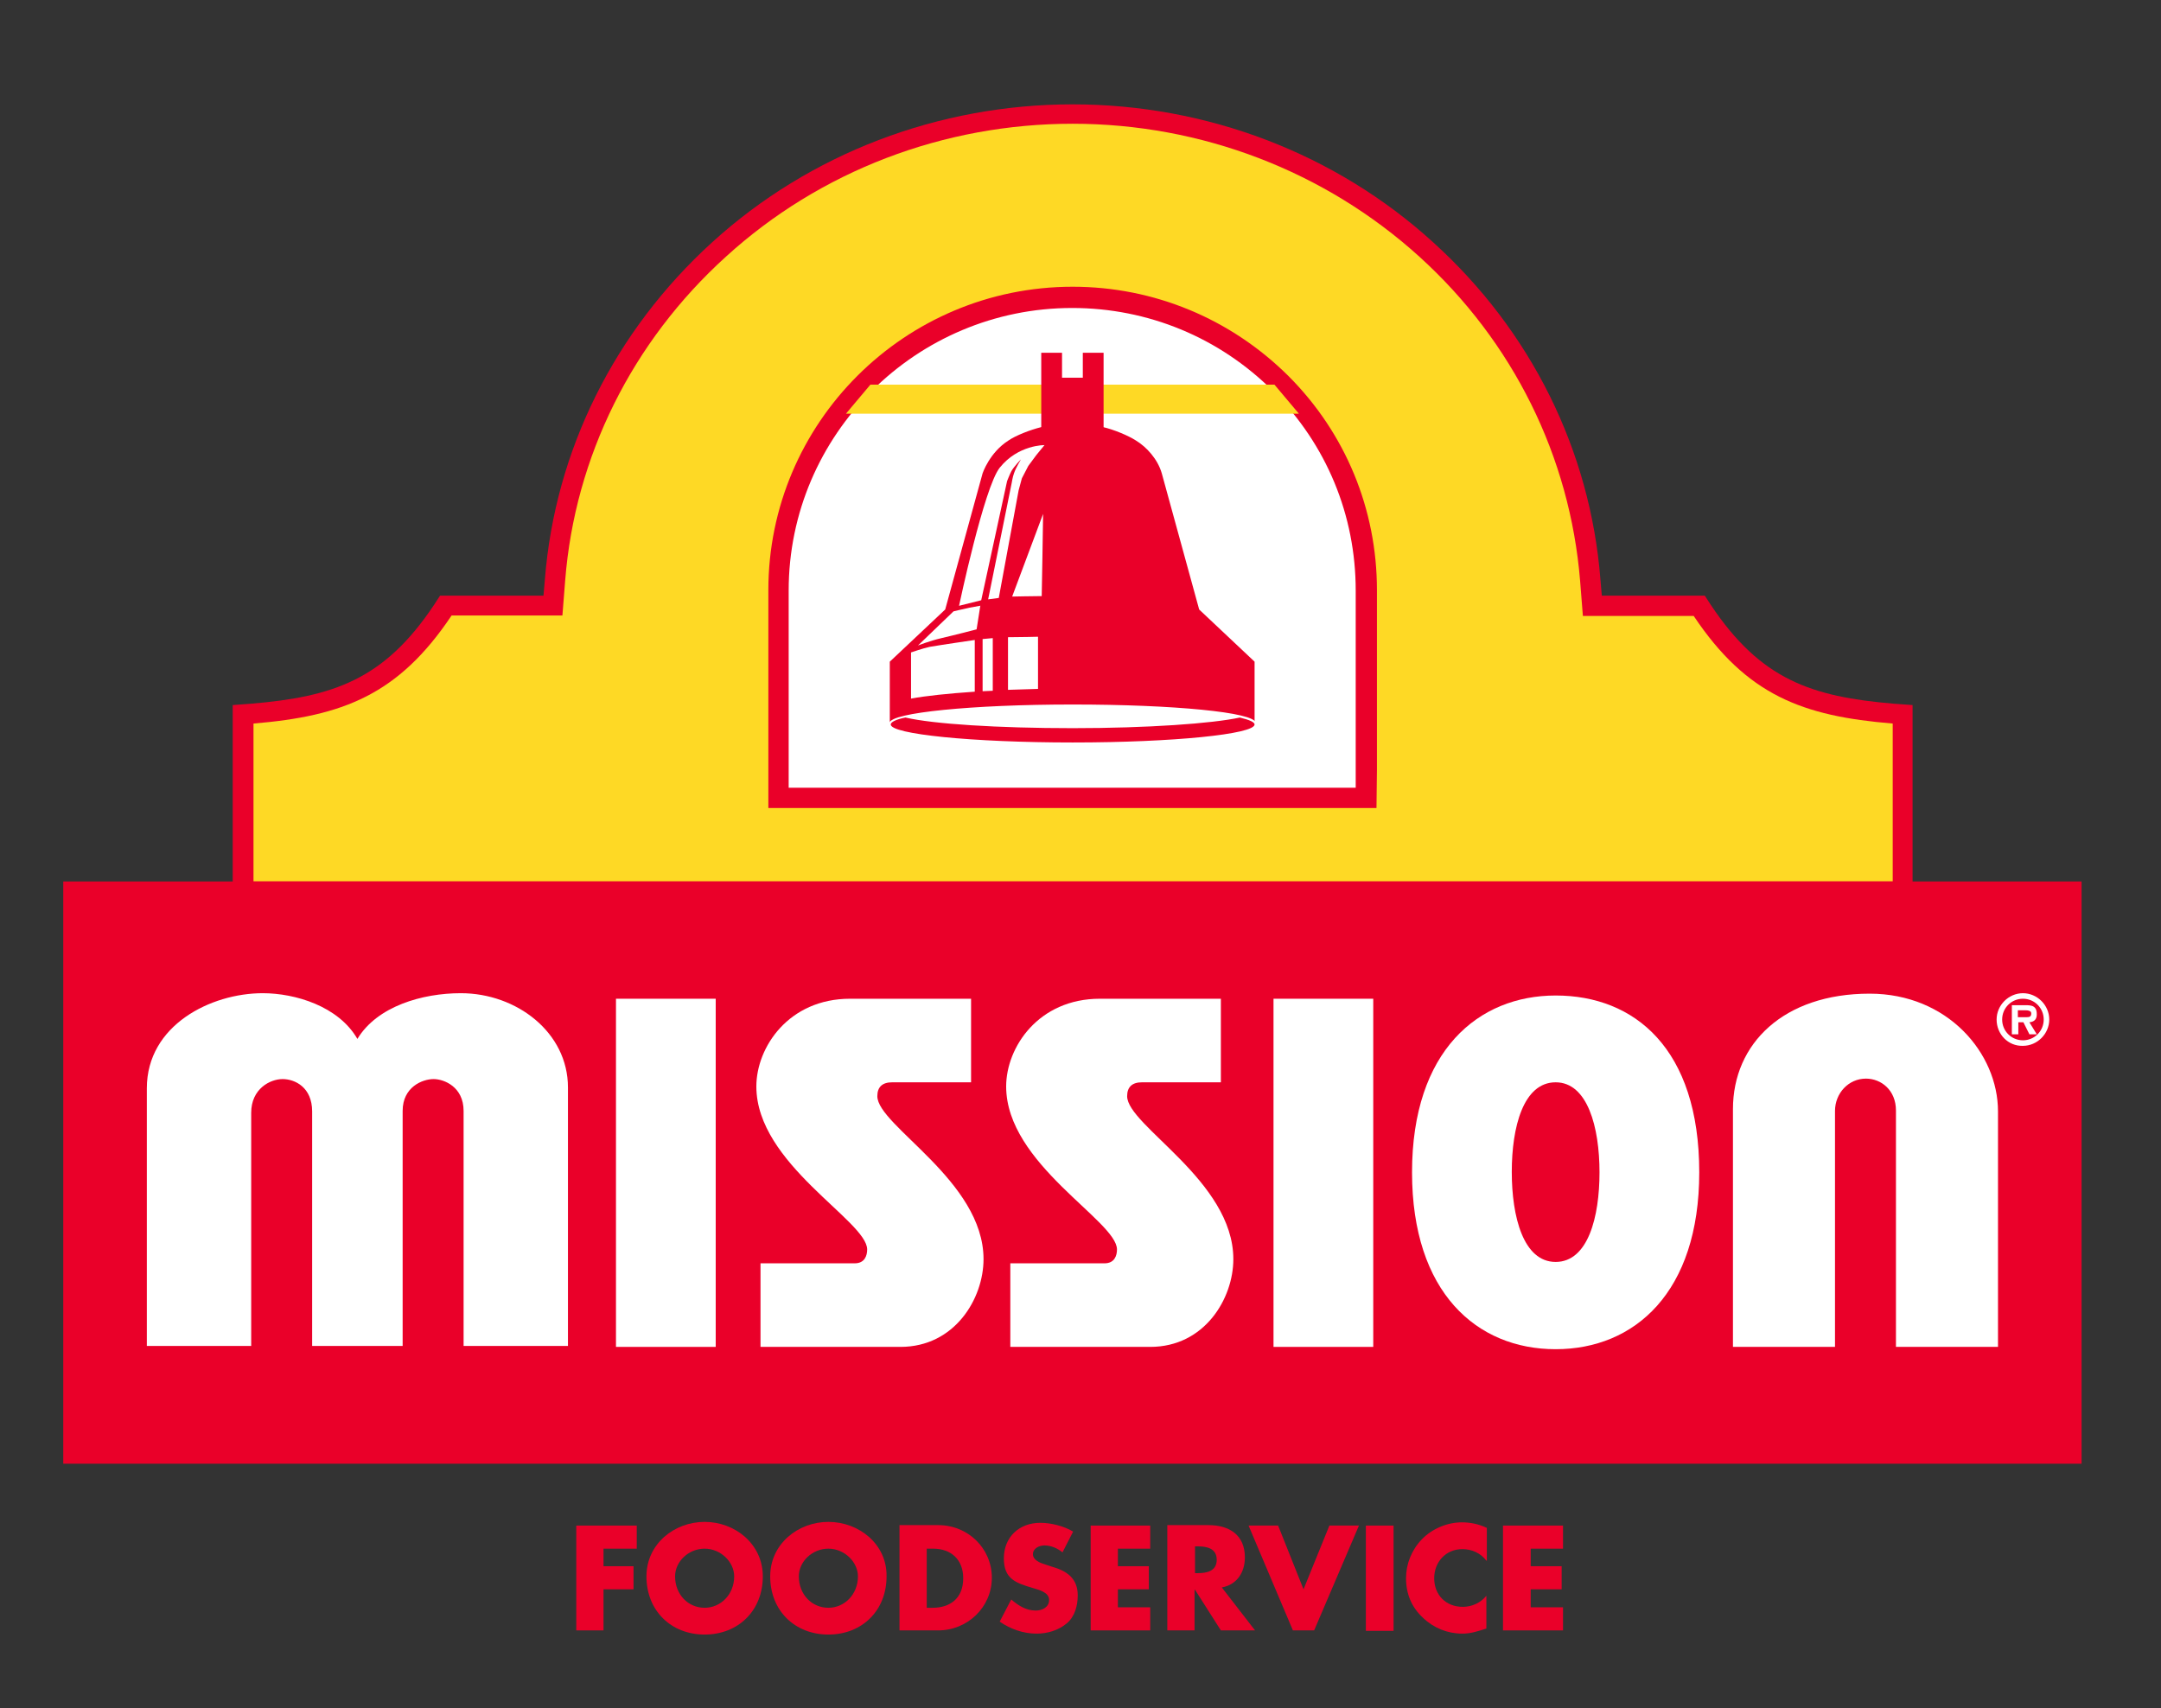 <?xml version="1.0" encoding="utf-8"?>
<!-- Generator: Adobe Illustrator 24.2.3, SVG Export Plug-In . SVG Version: 6.00 Build 0)  -->
<svg version="1.1" id="Layer_1" xmlns="http://www.w3.org/2000/svg" xmlns:xlink="http://www.w3.org/1999/xlink" x="0px" y="0px"
	 viewBox="0 0 468 370" style="enable-background:new 0 0 468 370;" xml:space="preserve">
<rect x="0" y="0" width="468" height="370" fill="#333333" stroke="none"/>
<style type="text/css">
	.st0{fill:#FFFFFF;}
	.st1{fill:#EA0029;}
	.st2{fill:#FED925;}
	.st3{fill-rule:evenodd;clip-rule:evenodd;fill:#FFFFFF;}
	.st4{fill:none;stroke:#000000;stroke-width:0.428;stroke-miterlimit:3.864;}
	.st5{fill:none;stroke:#FFFFFF;stroke-width:0.846;stroke-miterlimit:3.864;}
	.st6{fill-rule:evenodd;clip-rule:evenodd;fill:#EA0029;}
</style>
<g>
	<path class="st0" d="M298.1,175h-8.2H174.6h-8.2v-8.2l0-38.6v-0.4c0-36.2,29.5-65.7,65.9-65.7c17.6,0,34.2,6.9,46.7,19.3
		c12.4,12.4,19.2,28.9,19.2,46.4l0,38.9L298.1,175L298.1,175z"/>
	<g>
		<path class="st1" d="M410.1,152.4c-17.8-1.5-28.8-5.2-39.6-21.4l-1.3-2h-22.3l-0.3-3.5c-2.2-28-15.1-53.9-36.2-73
			c-21.2-19.3-49.1-29.9-78.1-29.9s-56.9,10.6-78.1,29.9c-21.1,19.2-34,45.1-36.2,73l-0.3,3.5H95.3l-1.3,2
			c-10.8,16.2-21.8,19.9-39.6,21.4l-4,0.3v42.7h181.9h181.9v-42.7L410.1,152.4z M170.8,170.6l0-42.7c0-33.8,27.6-61.2,61.4-61.2
			c16.4,0,31.9,6.4,43.5,18c11.6,11.6,17.9,26.9,17.9,43.2l0,42.7H170.8z"/>
		<path class="st2" d="M366.8,133.4h-24l-0.6-7.6C340,98.9,327.7,74,307.4,55.6c-20.4-18.5-47.2-28.8-75.1-28.8
			s-54.7,10.2-75.1,28.8c-20.3,18.4-32.7,43.3-34.8,70.1l-0.6,7.6h-24c-11.5,17.2-23.6,21.8-42.9,23.4v34.2h177.5h177.5v-34.2
			C390.4,155.1,378.3,150.6,366.8,133.4z M298.1,175h-8.2H174.6h-8.2v-8.2l0-38.6v-0.4c0-36.2,29.5-65.7,65.9-65.7
			c17.6,0,34.2,6.9,46.7,19.3c12.4,12.4,19.2,28.9,19.2,46.4l0,38.9L298.1,175L298.1,175z"/>
	</g>
	<g>
		<g>
			<rect x="13.7" y="190.9" class="st1" width="437.1" height="126.1"/>
		</g>
		<path class="st3" d="M432.4,220.8c0-3.1,2.6-5.7,5.7-5.7c3.1,0,5.7,2.6,5.7,5.7s-2.6,5.7-5.7,5.7
			C434.9,226.6,432.4,224,432.4,220.8 M442.6,220.8c0-2.5-2-4.5-4.5-4.5c-2.5,0-4.5,2-4.5,4.5c0,2.5,2,4.5,4.5,4.5
			C440.6,225.3,442.6,223.3,442.6,220.8 M441.1,224h-1.6l-1.3-2.6h-1.1v2.6h-1.4v-6.3h3c0.5,0,1.2,0,1.7,0.3c0.6,0.4,0.7,1,0.7,1.7
			c0,1.1-0.6,1.6-1.6,1.7L441.1,224z M438.8,220.3c0.7,0,1.1-0.1,1.1-0.8c0-0.4-0.2-0.5-0.5-0.6c-0.3-0.1-0.6-0.1-0.9-0.1H437v1.5
			L438.8,220.3L438.8,220.3z"/>
		<path class="st4" d="M271.4,156.9c0,0,0,0.1,0,0.1"/>
		<g>
			<path class="st1" d="M236.9,92.1c1,0.2,2,0.4,2,0.4c2.2,0.5,5.4,1.8,7.1,2.9c2.3,1.4,4.7,4,5.6,7.1l8.1,29.5l12,11.3v13.3
				c0,2.4-17.7,4.2-39.5,4.2s-39.5-1.8-39.5-4.1v-13.4l12-11.3l8.1-29.5c0,0,1.5-4.5,5.6-7.1c1.6-1.1,4.7-2.3,7.1-2.9
				c0,0,0.9-0.2,1.8-0.4H236.9z"/>
			<path class="st0" d="M225.9,111.3c0,1.9-0.3,17.8-0.3,17.8c-1.7,0-6.4,0.1-6.4,0.1L225.9,111.3z"/>
			<path class="st0" d="M226.2,96.4l-1.8,2.2l-1.7,2.3l-1.4,2.7l-0.7,2.6l-4.3,23.3c0,0-0.7,0.1-2.3,0.3l5.1-25.2
				c0,0,0.2-1.3,0.5-2.1c0.4-1.2,1.5-3,1.5-3s-1.5,1.5-2.1,2.6c-0.4,0.8-0.9,2.1-0.9,2.1l-5.6,25.8l-4.8,1.2c0,0,5.4-25.6,8.8-29.9
				C220.5,96.3,226.2,96.4,226.2,96.4"/>
			<path class="st0" d="M206.5,132.4c0,0,2.1-0.5,3.5-0.8c3.2-0.6,2.3-0.4,2.3-0.4l-0.8,5.1c0,0-5,1.3-7.6,1.9s-5.1,1.6-5.1,1.6
				L206.5,132.4z"/>
			<path class="st3" d="M192.9,156.8c0-2.1,17.6-3.9,39.3-3.9s39.5,1.7,39.5,3.9s-17.7,3.9-39.5,3.9
				C210.5,160.7,192.9,158.9,192.9,156.8"/>
			<path class="st5" d="M192.9,156.9c0-2.1,17.6-3.9,39.4-3.9c21.8,0,39.4,1.7,39.4,3.9s-17.6,3.9-39.4,3.9
				C210.5,160.8,192.9,159,192.9,156.9z"/>
			<path class="st6" d="M192.9,156.9c0-0.5,1.1-1.1,3.2-1.5c6,1.4,20,2.3,36.2,2.3c16.2,0,30.2-1,36.2-2.3c2.1,0.5,3.2,1,3.2,1.5
				c0,2.1-17.6,3.9-39.4,3.9C210.5,160.8,192.9,159,192.9,156.9"/>
			<g>
				<path class="st0" d="M211.1,149.2v-0.8v-1.5v-0.9v-1.6v-0.9v-1.8v-0.4v-2.7c-0.6,0.1-6.9,1-9.8,1.5c-1.4,0.3-4,1.2-4,1.2l0,10
					c3.2-0.6,8-1.1,13.8-1.5V149.2z"/>
				<path class="st0" d="M215,138.2c-1.1,0.1-2.2,0.2-2.2,0.2v1.7v1.4v1.7v1.4v1.3v1.2v1.2v1.4c0.7,0,1.4-0.1,2.2-0.1V138.2z"/>
				<polygon class="st0" points="224.8,137.9 224.8,137.9 224.8,137.9 				"/>
				<path class="st0" d="M224.8,147.7v-1.2v-1.2v-1.3v-1.5v-1.7v-1.4v-1.5c-0.1,0-3.8,0.1-6.5,0.1l0,11.4c2.1-0.1,4.3-0.1,6.5-0.2
					V147.7z"/>
			</g>
		</g>
		<polygon class="st2" points="183.2,89.6 188.5,83.3 276,83.3 281.3,89.6 		"/>
		<polygon class="st1" points="234.5,76.4 234.5,81.8 230,81.8 230,76.4 225.5,76.4 225.5,93.7 239,93.7 239,76.4 		"/>
		<g>
			<path class="st0" d="M56.9,215.1c7,0,16.4,2.8,20.5,9.9c4.3-7.1,14.1-9.9,22.4-9.9c12.1,0,23.2,8.5,23.2,20.4c0,2.1,0,56,0,56
				h-22.6c0,0,0-48.2,0-50.9c0-5.2-4.2-6.9-6.5-6.9c-2.4,0-6.7,1.7-6.7,6.9c0,4.1,0,50.9,0,50.9H67.6c0,0,0-46.4,0-50.8
				c0-5.2-3.7-7-6.4-7c-2.7,0-6.8,2.1-6.8,7.3c0,4.2,0,50.5,0,50.5H31.8c0,0,0-51,0-55.8C31.8,222,45.7,215.1,56.9,215.1z"/>
			<rect x="133.4" y="216.3" class="st0" width="21.6" height="75.4"/>
			<rect x="275.8" y="216.3" class="st0" width="21.6" height="75.4"/>
			<path class="st0" d="M163.8,235.3c0-8.5,7-19,20.3-19c2.8,0,26.2,0,26.2,0v18.1c-5.8,0-16.3,0-17.1,0c-2.1,0-3.2,1-3.2,3
				c0,6.4,23,18.3,23,35.3c0,8.5-6.2,19-18,19c-3.5,0-30.3,0-30.3,0v-18.1c0,0,19.2,0,20.4,0c2.2,0,2.7-1.7,2.7-3
				C187.8,264.4,163.8,252.1,163.8,235.3z"/>
			<path class="st0" d="M217.9,235.3c0-8.5,7-19,20.3-19c2.8,0,26.2,0,26.2,0v18.1c-5.8,0-16.3,0-17.1,0c-2.1,0-3.2,1-3.2,3
				c0,6.4,23,18.3,23,35.3c0,8.5-6.2,19-18,19c-3.5,0-30.3,0-30.3,0v-18.1c0,0,19.2,0,20.4,0c2.2,0,2.7-1.7,2.7-3
				C241.9,264.4,217.9,252.1,217.9,235.3z"/>
			<path class="st0" d="M368,253.9c0,26-14,38.3-31.1,38.3c-17.1,0-31.1-12.3-31.1-38.3c0-26.4,14.4-38.3,31.1-38.3
				C354,215.6,368,227.1,368,253.9z M336.9,234.4c-7,0-9.5,9.7-9.5,19.4s2.5,19.5,9.5,19.5c7,0,9.5-9.7,9.5-19.4
				C346.4,244.1,343.8,234.4,336.9,234.4z"/>
			<path class="st0" d="M404.1,233.6c3.3,0,6.5,2.5,6.5,6.9c0,2.7,0,51.2,0,51.2h22.1c0,0,0-46.1,0-51c0-12.6-10.9-25.5-27.8-25.5
				c-18.6,0-29.6,10.8-29.6,25c0,6.3,0,51.5,0,51.5l22.1,0c0,0,0-49,0-51.1C397.4,236.8,400.3,233.6,404.1,233.6z"/>
		</g>
	</g>
</g>
<polygon class="st1" points="130.7,335.4 130.7,339.2 137.2,339.2 137.2,344.2 130.7,344.2 130.7,353.1 124.8,353.1 124.8,330.4 
	137.9,330.4 137.9,335.4 "/>
<path class="st1" d="M152.6,335.4c3.5,0,6.4,2.9,6.4,6c0,3.9-2.9,6.8-6.4,6.8c-3.6,0-6.4-2.9-6.4-6.8
	C146.2,338.2,149.1,335.4,152.6,335.4 M152.6,329.6c-6.6,0-12.6,4.8-12.6,11.8c0,7.4,5.3,12.6,12.6,12.6c7.3,0,12.6-5.2,12.6-12.6
	C165.2,334.4,159.2,329.6,152.6,329.6"/>
<path class="st1" d="M179.4,335.4c3.5,0,6.4,2.9,6.4,6c0,3.9-2.9,6.8-6.4,6.8c-3.6,0-6.4-2.9-6.4-6.8
	C173,338.2,175.9,335.4,179.4,335.4 M179.4,329.6c-6.6,0-12.6,4.8-12.6,11.8c0,7.4,5.3,12.6,12.6,12.6c7.3,0,12.6-5.2,12.6-12.6
	C192.1,334.4,186,329.6,179.4,329.6"/>
<path class="st1" d="M200.7,335.4h1.4c3.8,0,6.5,2.3,6.5,6.4c0,4.5-3,6.4-6.6,6.4h-1.3L200.7,335.4L200.7,335.4z M194.8,353.1h8.4
	c6.3,0,11.6-5,11.6-11.4c0-6.4-5.2-11.4-11.6-11.4h-8.4L194.8,353.1L194.8,353.1z"/>
<path class="st1" d="M230.1,336.2c-1.1-0.9-2.5-1.5-3.9-1.5c-1.1,0-2.5,0.6-2.5,1.9c0,1.3,1.6,1.9,2.6,2.2l1.5,0.5
	c3.2,0.9,5.6,2.5,5.6,6.2c0,2.2-0.6,4.6-2.4,6.1c-1.8,1.5-4.2,2.2-6.5,2.2c-2.9,0-5.7-1-8-2.6l2.5-4.8c1.5,1.3,3.2,2.4,5.3,2.4
	c1.4,0,2.9-0.7,2.9-2.3c0-1.7-2.3-2.2-3.6-2.6c-3.7-1.1-6.2-2-6.2-6.4c0-4.6,3.3-7.7,7.9-7.7c2.3,0,5.1,0.7,7.1,1.9L230.1,336.2z"/>
<polygon class="st1" points="242.1,335.4 242.1,339.2 248.8,339.2 248.8,344.2 242.1,344.2 242.1,348.1 249.1,348.1 249.1,353.1 
	236.2,353.1 236.2,330.4 249.1,330.4 249.1,335.4 "/>
<path class="st1" d="M258.8,334.9h0.6c1.9,0,4.1,0.4,4.1,2.9c0,2.5-2.2,2.9-4.1,2.9h-0.6V334.9z M264.6,343.8c3.3-0.6,5-3.3,5-6.5
	c0-4.9-3.4-7-7.9-7h-8.9v22.8h5.9v-8.8h0.1l5.6,8.8h7.4L264.6,343.8z"/>
<polygon class="st1" points="282.3,344.2 287.9,330.4 294.3,330.4 284.6,353.1 280,353.1 270.4,330.4 276.8,330.4 "/>
<rect x="295.8" y="330.4" class="st1" width="6" height="22.8"/>
<path class="st1" d="M321.9,338c-1.2-1.6-3.1-2.5-5.2-2.5c-3.6,0-6.1,2.8-6.1,6.3c0,3.6,2.5,6.2,6.2,6.2c2,0,3.9-0.9,5.1-2.4v7.1
	c-1.9,0.6-3.4,1.1-5.2,1.1c-3.2,0-6.2-1.2-8.5-3.4c-2.5-2.3-3.7-5.2-3.7-8.6c0-3.1,1.2-6.1,3.4-8.4c2.2-2.3,5.5-3.7,8.7-3.7
	c1.9,0,3.7,0.4,5.4,1.2V338z"/>
<polygon class="st1" points="331.5,335.4 331.5,339.2 338.2,339.2 338.2,344.2 331.5,344.2 331.5,348.1 338.5,348.1 338.5,353.1 
	325.5,353.1 325.5,330.4 338.5,330.4 338.5,335.4 "/>
</svg>
